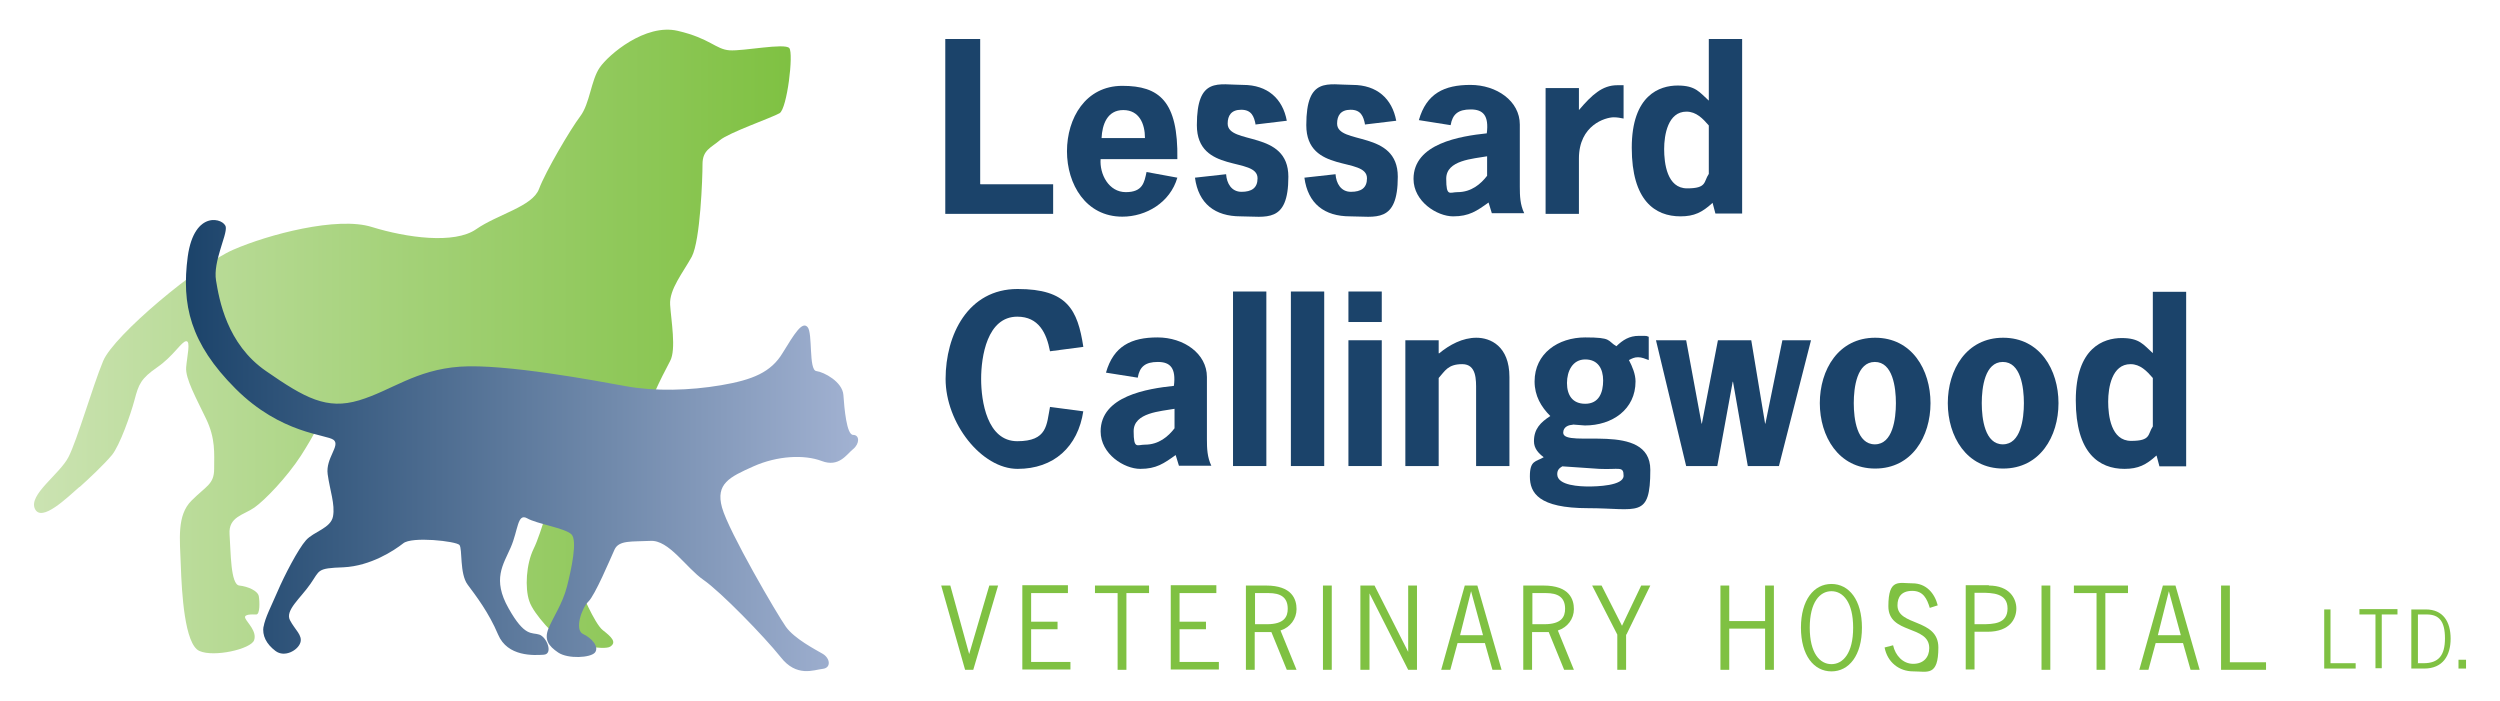 <?xml version="1.0" encoding="UTF-8"?>
<svg id="Layer_1" xmlns="http://www.w3.org/2000/svg" xmlns:xlink="http://www.w3.org/1999/xlink" version="1.1" viewBox="0 0 795 222.9">
  <!-- Generator: Adobe Illustrator 29.0.0, SVG Export Plug-In . SVG Version: 2.1.0 Build 186)  -->
  <defs>
    <style>
      .st0 {
        fill: url(#linear-gradient1);
      }

      .st1 {
        fill: #7fc142;
      }

      .st2 {
        fill: url(#linear-gradient);
      }

      .st3 {
        fill: #1b436a;
      }
    </style>
    <linearGradient id="linear-gradient" x1="10.8" y1="108.6" x2="251.4" y2="108.6" gradientUnits="userSpaceOnUse">
      <stop offset="0" stop-color="#cbe3b2"/>
      <stop offset=".5" stop-color="#a3d177"/>
      <stop offset="1" stop-color="#7fc142"/>
    </linearGradient>
    <linearGradient id="linear-gradient1" x1="59.1" y1="141.7" x2="272.9" y2="141.7" gradientUnits="userSpaceOnUse">
      <stop offset="0" stop-color="#1b436a"/>
      <stop offset=".6" stop-color="#6c86a8"/>
      <stop offset="1" stop-color="#a2b2d2"/>
    </linearGradient>
  </defs>
  <g>
    <path class="st3" d="M311.8,58.6h23.1v9.4h-34.3V12.4h11.1v46.1Z"/>
    <path class="st3" d="M350,50.5c-.4,4.9,2.6,10.6,8,10.6s5.9-3.1,6.6-6.4l9.8,1.8c-2.3,7.9-9.9,12.4-17.5,12.4-11.6,0-17.6-10.3-17.6-20.8s5.9-20.8,17.6-20.8,17.8,4.8,17.5,23.3h-24.4ZM364.1,43.9c0-4.5-1.8-8.9-6.9-8.9s-6.7,4.6-6.9,8.9h13.7Z"/>
    <path class="st3" d="M399.3,39.7c-.5-2.8-1.4-4.8-4.6-4.8s-4.3,1.9-4.3,4.4c0,6.9,19.3,1.9,19.3,16.9s-7.1,12.6-15.2,12.6-13.4-4-14.5-12.3l9.9-1.1c.2,2.9,1.7,5.6,4.9,5.6s5.1-1.2,5.1-4.3c0-7-19.3-1.3-19.3-16.9s6.9-12.8,14.7-12.8,12.6,4.4,13.9,11.4l-10,1.2Z"/>
    <path class="st3" d="M434.1,39.7c-.5-2.8-1.4-4.8-4.6-4.8s-4.3,1.9-4.3,4.4c0,6.9,19.3,1.9,19.3,16.9s-7.1,12.6-15.2,12.6-13.4-4-14.5-12.3l9.9-1.1c.2,2.9,1.7,5.6,4.9,5.6s5.1-1.2,5.1-4.3c0-7-19.3-1.3-19.3-16.9s6.9-12.8,14.7-12.8,12.6,4.4,13.9,11.4l-10,1.2Z"/>
    <path class="st3" d="M473.5,64.3c-3.9,2.8-6.3,4.5-11.4,4.5s-12.6-4.7-12.6-11.9c0-11.3,14.9-13.6,23.3-14.5.7-5.6-1.1-7.6-5.1-7.6s-5.8,1.5-6.4,5l-10.1-1.6c2.4-8.5,8.1-11.2,16.4-11.2s15.7,5.1,15.7,12.6v19.8c0,2.9.1,5.7,1.4,8.4h-10.3l-1.1-3.6ZM472.9,49.7c-4.4.8-13,1.2-13,7.1s1.1,4.3,3.6,4.3c4.4,0,7.4-2.6,9.4-5.2v-6.1Z"/>
    <path class="st3" d="M502.1,35c4.1-4.8,7.4-7.9,12.2-7.9h2v10.6c-1-.2-2-.4-3.1-.4-2.7,0-11.1,2.5-11.1,13.1v17.6h-10.6V28h10.6v7Z"/>
    <path class="st3" d="M544.5,64.6c-3.2,2.9-5.7,4.2-10.1,4.2-8.1,0-15.5-5-15.5-21.8s8.9-19.8,14.6-19.8,6.9,2.1,9.9,4.8V12.4h10.6v55.5h-8.5l-.9-3.4ZM536.3,35.5c-5.9,0-7.1,7.4-7.1,11.9s.9,12.5,7.3,12.5,5.2-2.1,6.9-4.6v-15.4c-1.9-2.2-4-4.4-7.1-4.4Z"/>
  </g>
  <g>
    <path class="st3" d="M344.5,130.7c-1.7,11.4-9.4,18.4-20.9,18.4s-22.9-14.6-22.9-28.6,7.1-28.6,22.9-28.6,19.1,6.6,20.9,18.4l-10.6,1.4c-1.1-5.8-3.6-11-10.4-11-9.6,0-11.5,12.7-11.5,19.8s1.9,19.8,11.5,19.8,9.3-5.2,10.4-10.9l10.6,1.4Z"/>
    <path class="st3" d="M374,144.6c-3.9,2.8-6.3,4.5-11.4,4.5s-12.6-4.7-12.6-11.9c0-11.3,14.9-13.6,23.3-14.5.7-5.6-1.1-7.6-5.1-7.6s-5.8,1.5-6.4,5l-10.1-1.6c2.4-8.5,8.1-11.2,16.4-11.2s15.7,5.1,15.7,12.6v19.8c0,2.9.1,5.7,1.4,8.4h-10.3l-1.1-3.6ZM373.5,130c-4.4.8-13,1.2-13,7.1s1.1,4.3,3.6,4.3c4.4,0,7.4-2.6,9.4-5.2v-6.1Z"/>
    <path class="st3" d="M402.7,148.2h-10.6v-55.5h10.6v55.5Z"/>
    <path class="st3" d="M421.1,148.2h-10.6v-55.5h10.6v55.5Z"/>
    <path class="st3" d="M439.4,102.4h-10.6v-9.7h10.6v9.7ZM439.4,148.2h-10.6v-40h10.6v40Z"/>
    <path class="st3" d="M457.6,112.4c3.4-2.8,7.5-5,11.9-5s10.5,2.6,10.5,12.5v28.3h-10.6v-24.1c0-3.2.2-8.3-4.4-8.3s-5.5,2.2-7.5,4.4v28h-10.6v-40h10.6v4.1Z"/>
    <path class="st3" d="M500.1,135.1c-1.2,0-3,.6-3,2.5,0,5.2,27.7-3.9,27.7,11.8s-4,12.2-19.8,12.2-18.5-4.9-18.5-10.1,1.9-4.6,4.4-6.1c-1.7-1.3-3.1-2.8-3.1-5.1,0-3.9,2.1-6,5.2-8-2.9-2.9-5-6.4-5-11,0-8.9,7.5-14,16.1-14s6.9,1,9.9,2.8c2.1-2,4.1-3.3,7.2-3.3s2.1,0,3.1.3v7.4c-1.1-.4-2.2-.9-3.4-.9s-1.9.4-2.9.9c1.1,2.1,2.1,4.5,2.1,6.8,0,8.9-7.4,14-16.1,14l-3.9-.3ZM496.8,148.3c-1,.6-1.6,1.2-1.6,2.5,0,3.7,7.5,3.9,10,3.9s11.1-.2,11.1-3.4-1.4-1.9-7.7-2.2l-11.7-.8ZM504.1,128.4c4.4,0,5.7-3.6,5.7-7.4s-1.7-6.7-5.7-6.7-5.8,3.7-5.8,7.5,1.7,6.6,5.8,6.6Z"/>
    <path class="st3" d="M565.7,148.2h-9.9l-4.7-26.8h-.1l-4.9,26.8h-9.9l-9.6-40h9.6l4.9,26.5h.1l5.1-26.5h10.6l4.4,26.5h.1l5.4-26.5h9.1l-10.2,40Z"/>
    <path class="st3" d="M578.7,128.2c0-10.6,5.9-20.8,17.6-20.8s17.6,10.2,17.6,20.8-5.9,20.8-17.6,20.8-17.6-10.3-17.6-20.8ZM602.9,128.2c0-5-1-13.1-6.7-13.1s-6.7,8.1-6.7,13.1,1,13.1,6.7,13.1,6.7-8.1,6.7-13.1Z"/>
    <path class="st3" d="M619.4,128.2c0-10.6,5.9-20.8,17.6-20.8s17.6,10.2,17.6,20.8-5.9,20.8-17.6,20.8-17.6-10.3-17.6-20.8ZM643.6,128.2c0-5-1-13.1-6.7-13.1s-6.7,8.1-6.7,13.1,1,13.1,6.7,13.1,6.7-8.1,6.7-13.1Z"/>
    <path class="st3" d="M685.7,144.9c-3.2,2.9-5.7,4.2-10.1,4.2-8.1,0-15.5-5-15.5-21.8s8.9-19.8,14.6-19.8,6.9,2.1,9.9,4.8v-19.5h10.6v55.5h-8.5l-.9-3.4ZM677.5,115.8c-5.9,0-7.1,7.4-7.1,11.9s.9,12.5,7.3,12.5,5.2-2.1,6.9-4.6v-15.4c-1.9-2.2-4-4.4-7.1-4.4Z"/>
  </g>
  <g>
    <g>
      <path class="st1" d="M309.5,213h-2.6l-7.6-26.8h2.9l6,21.8h0l6.4-21.8h2.8l-7.9,26.8Z"/>
      <path class="st1" d="M339.6,188.6h-11.7v9.1h8.4v2.4h-8.4v10.4h12.5v2.4h-15.3v-26.8h14.5v2.4Z"/>
      <path class="st1" d="M365.4,188.6h-7.2v24.4h-2.8v-24.4h-7.2v-2.4h17.2v2.4Z"/>
      <path class="st1" d="M386.8,188.6h-11.7v9.1h8.4v2.4h-8.4v10.4h12.5v2.4h-15.3v-26.8h14.5v2.4Z"/>
      <path class="st1" d="M402.6,186.2c8.3,0,9.7,4.4,9.7,7.5s-2,5.8-5.1,6.8l5.1,12.5h-3.1l-4.9-12h-5.3v12h-2.8v-26.8h6.3ZM399.1,198.5h3.8c5.5,0,6.6-2.4,6.6-4.9,0-3.7-2.3-5-6.1-5h-4.3v9.9Z"/>
      <path class="st1" d="M423.5,213h-2.8v-26.8h2.8v26.8Z"/>
      <path class="st1" d="M435.4,213h-2.8v-26.8h4.5l10.7,21.1h0v-21.1h2.8v26.8h-2.8l-12.3-24.3h0v24.3Z"/>
      <path class="st1" d="M477.5,213h-2.9l-2.4-8.5h-8.7l-2.3,8.5h-2.9l7.5-26.8h4l7.7,26.8ZM467.8,188h0l-3.5,14h7.3l-3.8-14Z"/>
      <path class="st1" d="M490.8,186.2c8.3,0,9.7,4.4,9.7,7.5s-2,5.8-5.1,6.8l5.1,12.5h-3.1l-4.9-12h-5.3v12h-2.8v-26.8h6.3ZM487.3,198.5h3.8c5.5,0,6.6-2.4,6.6-4.9,0-3.7-2.3-5-6.1-5h-4.3v9.9Z"/>
      <path class="st1" d="M517.1,201.8v11.2h-2.8v-11.2l-8-15.6h3l6.5,12.8h0l6.1-12.8h2.9l-7.6,15.6Z"/>
      <path class="st1" d="M561.3,197.5v-11.3h2.8v26.8h-2.8v-13.1h-11.4v13.1h-2.8v-26.8h2.8v11.3h11.4Z"/>
      <path class="st1" d="M592.1,199.6c0,8.8-4.1,13.9-9.7,13.9s-9.7-5.1-9.7-13.9,4.1-13.9,9.7-13.9,9.7,5.1,9.7,13.9ZM575.5,199.6c0,8.1,3.2,11.6,6.9,11.6s6.9-3.5,6.9-11.6-3.2-11.6-6.9-11.6-6.9,3.5-6.9,11.6Z"/>
      <path class="st1" d="M613.7,193.4c-.9-3-2.1-5.5-5.6-5.5s-4.7,2-4.7,4.6c0,6.7,13,4.1,13,13.4s-3.5,7.6-8,7.6-8.2-2.9-9.1-7.6l2.7-.7c.7,3.2,3.1,5.9,6.4,5.9s5.1-2.1,5.1-5c0-7.4-13-4.3-13-13.3s3.4-7.3,7.7-7.3,7,3.1,8,7l-2.5.8Z"/>
      <path class="st1" d="M632.4,186.2c6.7,0,8.8,4.2,8.8,7.3s-1.9,7.4-9.2,7.4h-4.1v12h-2.8v-26.8h7.4ZM627.9,198.5h2.3c3.7,0,8.2-.1,8.2-5s-4.8-5-8.5-5h-2v9.9Z"/>
      <path class="st1" d="M652,213h-2.8v-26.8h2.8v26.8Z"/>
      <path class="st1" d="M676.7,188.6h-7.2v24.4h-2.8v-24.4h-7.2v-2.4h17.2v2.4Z"/>
      <path class="st1" d="M699.5,213h-2.9l-2.4-8.5h-8.7l-2.3,8.5h-2.9l7.5-26.8h4l7.7,26.8ZM689.7,188h0l-3.5,14h7.3l-3.8-14Z"/>
      <path class="st1" d="M709.2,210.6h11.4v2.4h-14.3v-26.8h2.8v24.4Z"/>
    </g>
    <g>
      <path class="st1" d="M741.1,210.9h8v1.7h-10v-18.8h2v17.1Z"/>
      <path class="st1" d="M762.5,195.4h-5.1v17.1h-2v-17.1h-5.1v-1.7h12.1v1.7Z"/>
      <path class="st1" d="M771.4,193.8c5.5,0,7.9,3.9,7.9,9.3s-2.5,9.5-8.4,9.5h-4.1v-18.8h4.6ZM768.8,210.9h1.9c4.7,0,6.8-2.4,6.8-7.9s-1.9-7.6-5.8-7.6h-2.8v15.4Z"/>
      <path class="st1" d="M784.2,212.6h-2.4v-2.8h2.4v2.8Z"/>
    </g>
  </g>
  <g>
    <path class="st2" d="M25.2,154.9c-3.7,3.2-12,11.4-14.1,6.9s7.9-11,10.7-16.5c2.8-5.5,7.6-22.3,11-30.5s30.3-30.6,41.4-35.4c11-4.8,33.1-10.7,44.1-7.2,11,3.4,26.2,5.5,33.1.7,6.9-4.8,17.9-7.2,20-12.8s10-19,13.1-23.1c3.1-4.1,3.4-11.4,6.2-15.5,2.8-4.1,14.5-14.1,24.8-11.7s12.1,5.9,16.5,6.2,17.6-2.4,19-.7-.7,19.3-3.1,20.7-16.2,6.2-19,8.6-5.5,3.1-5.5,7.6-.7,24.2-3.4,29.4c-2.8,5.1-7.2,10.4-6.9,15.3s2,14.2,0,17.9c-3.2,6-6.9,13.6-9,20.8-2.1,7.2-18.2,30.3-18.2,30.3l-1.4,21.4s4.5,11,7.2,13.1,4.5,3.8,2.4,5.2c-2.1,1.4-12.8-1-14.8-1.7-2.1-.7-9.7-8.6-11-12.8-1.4-4.1-1-11.7,1.4-16.6,2.4-4.8,6.2-18.9,6.2-18.9l-54.1-23.1-19.6,1s-2.1,4.5-6.5,11.4c-4.5,6.9-11.4,14.1-14.8,16.5-3.4,2.4-8.3,2.9-7.9,8.5s.3,16,3.1,16.3,5.9,1.7,6.2,3.4.4,5.8-.8,5.8-4.1-.2-3.5,1.2,3.8,4.2,2.8,7-12.8,5.5-17.4,3.4c-4.7-2.1-5.6-18.5-5.9-27.1-.3-8.5-1.3-16,3.4-20.7,4.7-4.7,7.2-5.2,7.2-10.1s.5-9.6-2.6-16c-3.1-6.5-6.6-12.7-6.3-16.3s1.5-8.4,0-8.3-4,4.7-9.2,8.3-5.9,5.4-7.2,10.3c-1.3,4.9-4.7,14.5-7.2,17.6-2.6,3.1-7.5,7.7-10.2,10.1Z"/>
    <path class="st0" d="M83.8,199.4c.5-3,2.4-6.5,4.5-11.4s6.5-13.4,9-16.2,7.9-3.8,8.6-7.6-1-8.3-1.7-13.4,4.1-9.1,1.9-10.9c-2.2-1.8-16.7-1.8-31.2-16.3-14.5-14.5-17.2-26.8-15.2-42,2.1-15.2,11.7-12.1,12.1-9.4s-4.1,11-3.1,17,3.4,20.2,15.9,28.8c12.4,8.6,19.3,12.4,29.6,9.3,10.3-3.1,17.9-9.7,32.1-10.7,14.1-1,43.4,4.5,52.7,6.2s20.3,1.4,30.3-.3c10-1.7,15.9-4.1,19.6-10.3,3.8-6.2,6.2-10.1,7.9-8.2s.3,13.7,2.8,14c2.4.3,8.3,3.4,8.6,7.6s1,12.7,3.1,12.7,2.1,2.8,0,4.5-4.5,5.9-10,3.8c-5.5-2.1-14.1-1.7-21.7,1.7s-12.1,5.5-10,13.1,17.6,34.1,20.3,37.9,9.3,7.2,11.7,8.6c2.4,1.4,2.8,4.5,0,4.8s-8.3,2.8-13.4-3.8c-5.2-6.5-19-20.7-24.5-24.5s-11-12.8-16.9-12.4c-5.9.3-10-.3-11.4,2.8-1.4,3.1-6.2,14.5-8.3,16.5s-4.5,9-1.7,10.3,5.2,4.1,3.8,5.9c-1.4,1.7-8.6,2.1-11.7,0-3.1-2.1-4.5-4.1-3.1-7.6s4.5-7.9,5.9-13.4c1.4-5.5,3.4-14.7,1.4-16.6-2.1-2-11-3.3-14.1-5.1-3.1-1.7-2.8,3.8-5.2,9.3s-5.9,10.1-.7,19.3c5.2,9.3,7.4,7.6,9.8,8.4s4.5,6.2,1.4,6.4-11.5.7-14.5-6.4-7.1-12.4-9.7-15.9-1.6-11.4-2.6-12.6-15.2-2.8-17.9-.5c-2.8,2.2-10.3,7.2-19,7.6-8.6.3-7.4.9-10.5,5.3-3.1,4.5-8.1,8.4-6.5,11.5s4.1,4.8,3.3,7.2-5,4.8-7.9,2.6c-2.9-2.2-4.3-4.9-3.8-7.9Z"/>
  </g>
</svg>